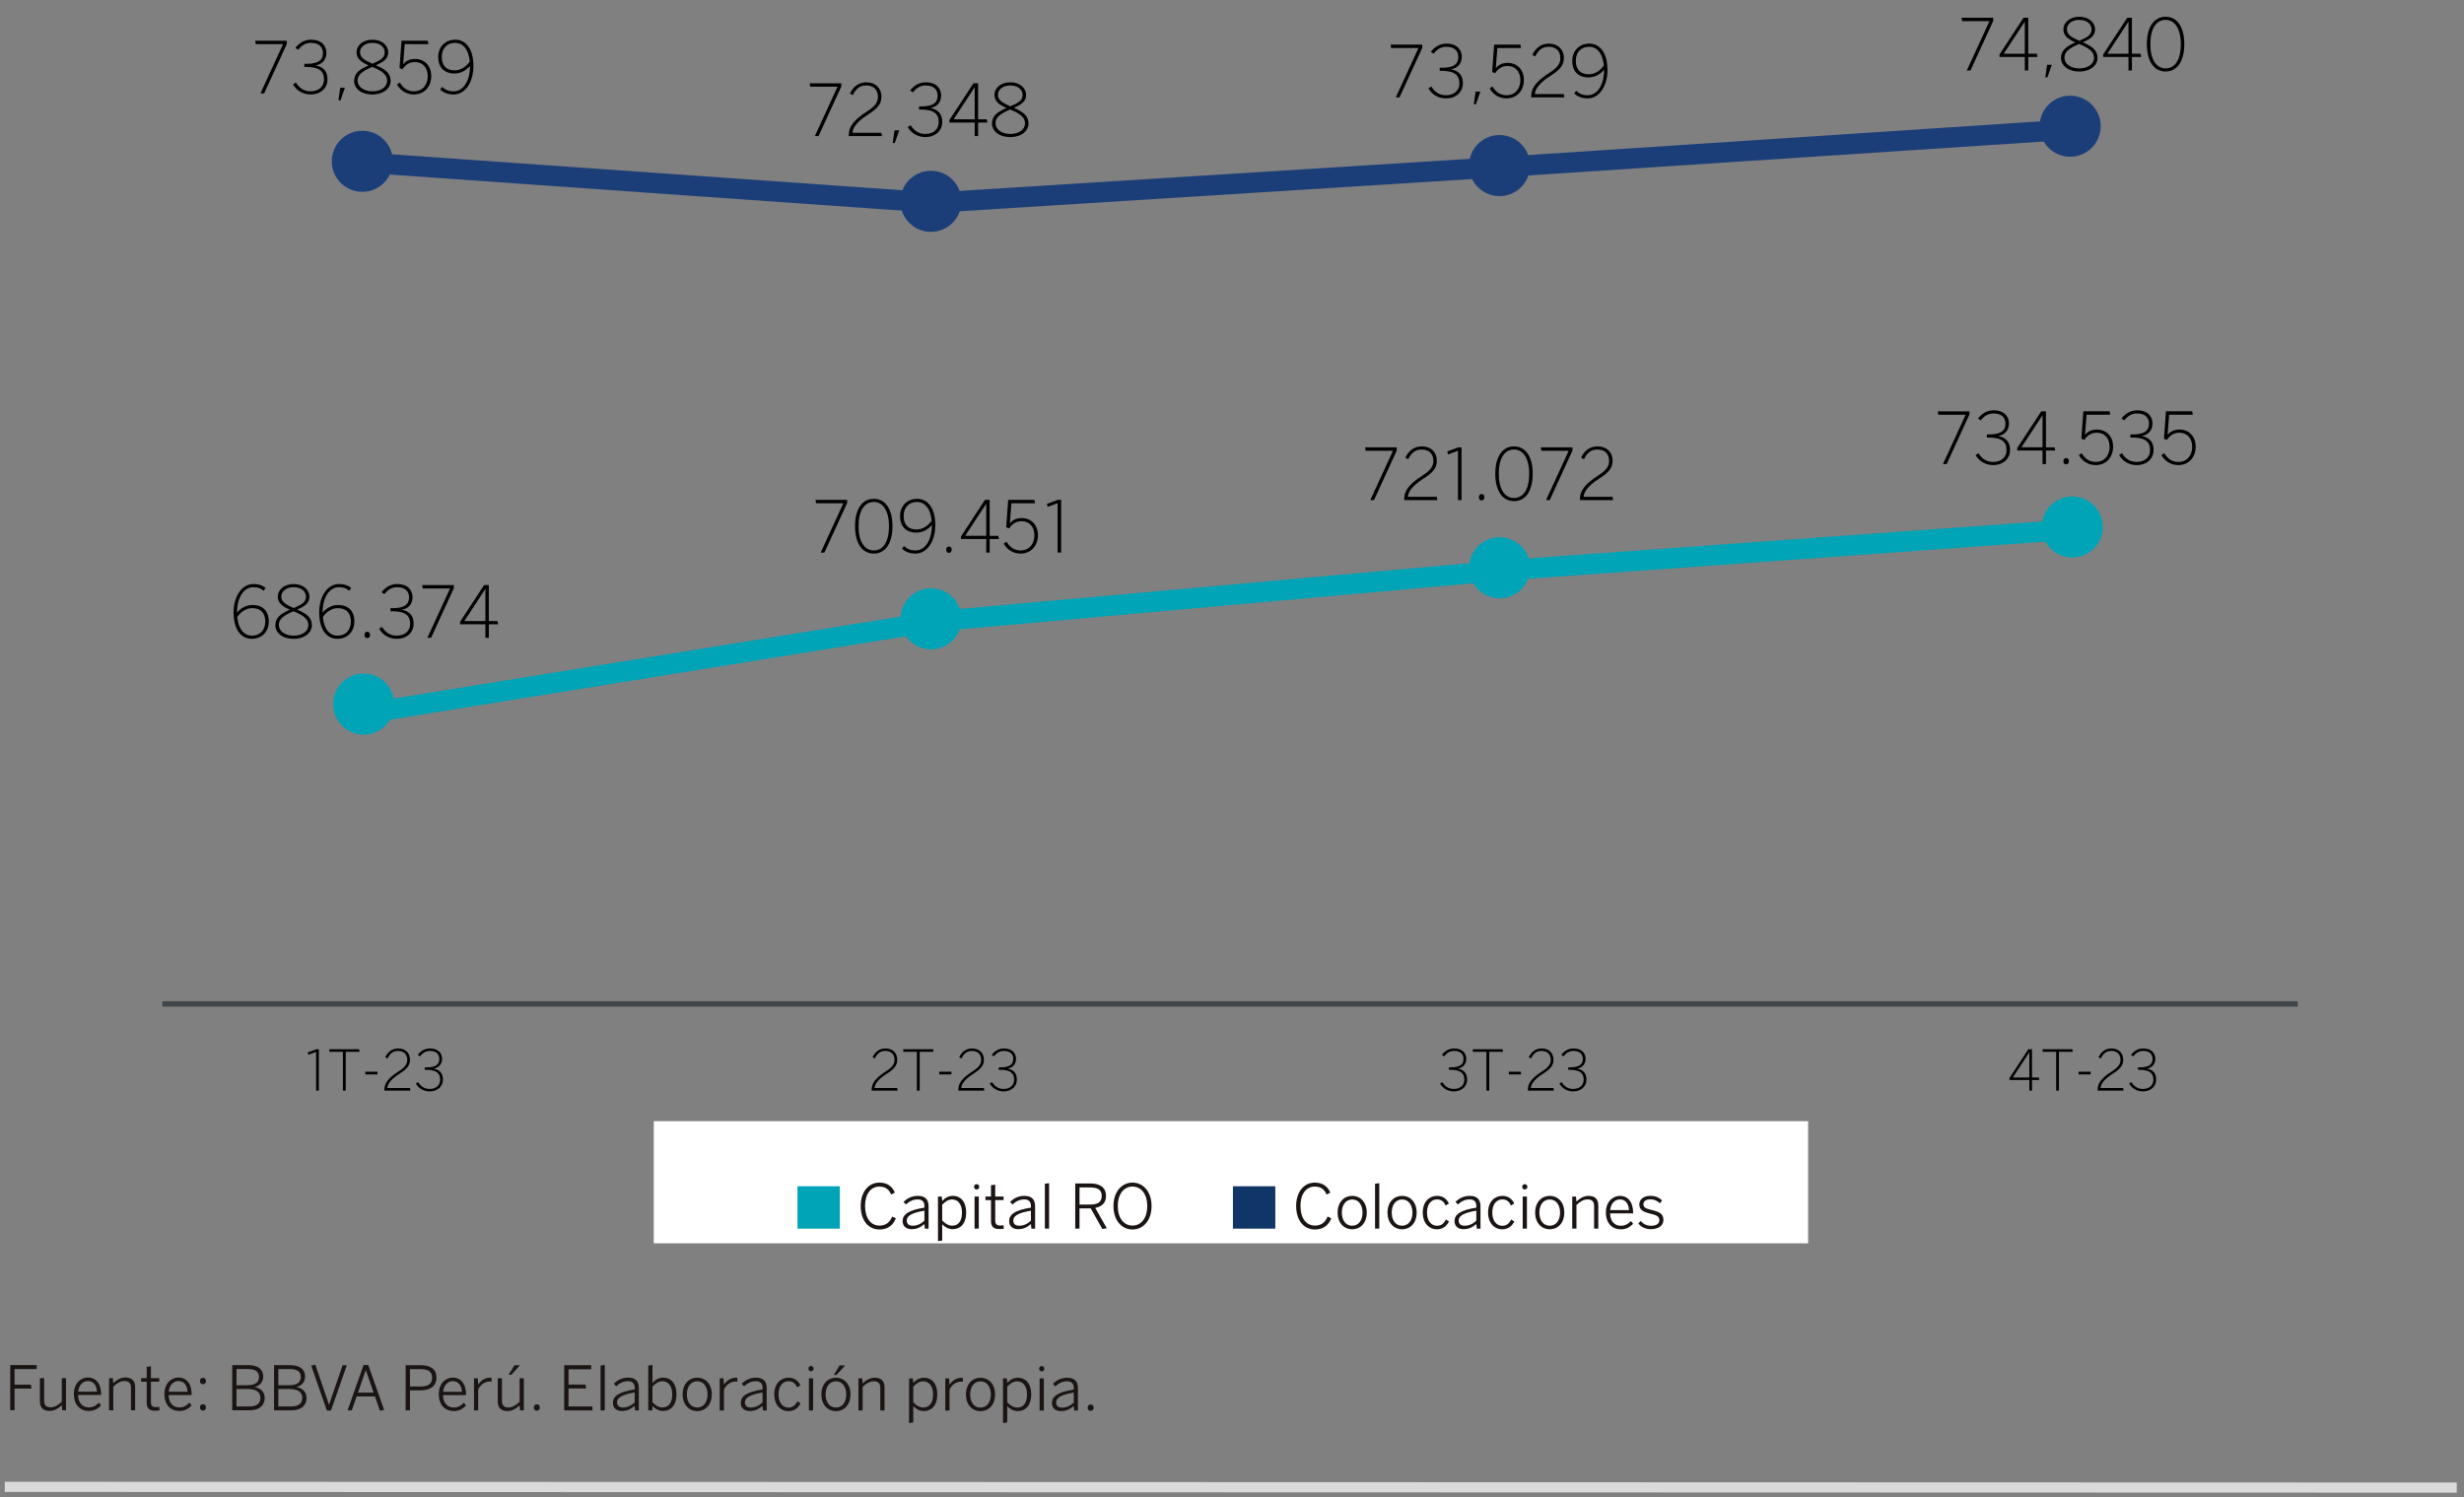 <?xml version="1.0" encoding="utf-8"?>
<!-- Generator: Adobe Illustrator 27.9.3, SVG Export Plug-In . SVG Version: 9.03 Build 53313)  -->
<svg version="1.1" id="Capa_1" xmlns="http://www.w3.org/2000/svg" xmlns:xlink="http://www.w3.org/1999/xlink" x="0px" y="0px"
	 width="555px" height="337.22px" viewBox="0 0 555 337.22" enable-background="new 0 0 555 337.22" xml:space="preserve">
<rect x="0" y="0" width="555" height="337.22" fill="#808080" stroke="none"/>
<g id="Capa_1_00000157273341539042772430000002743900727571402155_">
	<g>
		<g>
			<path fill="#3D3835" d="M149.371,267.243c0-2.696,1.476-4.786,3.791-4.786c1.514,0,2.533,0.755,3.075,2.015l-0.553,0.251
				c-0.468-1.122-1.223-1.7-2.533-1.7c-1.89,0-3.149,1.7-3.149,4.194c0,2.732,1.272,4.344,3.173,4.344
				c1.299,0,2.217-0.667,2.71-1.915l0.553,0.24c-0.567,1.411-1.727,2.244-3.276,2.244
				C150.833,272.131,149.371,270.127,149.371,267.243z"/>
			<path fill="#3D3835" d="M157.972,270.429c0-1.259,1.07-2.204,4.548-2.784v-0.403c0-1.008-0.531-1.512-1.435-1.512
				c-1.097,0-1.827,0.428-2.571,1.095l-0.354-0.376c0.82-0.757,1.664-1.247,2.936-1.247c1.373,0,2.029,0.782,2.029,2.002v4.75
				h-0.531l-0.074-0.983c-0.806,0.692-1.689,1.095-2.683,1.095C158.628,272.066,157.972,271.437,157.972,270.429z M162.52,270.38
				v-2.28c-3.225,0.567-3.944,1.359-3.944,2.291c0,0.743,0.493,1.147,1.31,1.147C160.87,271.538,161.763,271.11,162.52,270.38z"/>
			<path fill="#3D3835" d="M165.174,274.523v-9.182h0.531l0.074,0.97c0.569-0.593,1.261-1.108,2.255-1.108
				c1.525,0,2.772,1.12,2.772,3.437c0,2.318-1.261,3.426-2.797,3.426c-0.907,0-1.599-0.466-2.23-1.082v3.437L165.174,274.523z
				 M170.201,268.654c0-2.002-1.021-2.922-2.179-2.922c-0.896,0-1.5,0.428-2.244,1.185v3.437c0.743,0.757,1.411,1.185,2.269,1.185
				C169.205,271.538,170.201,270.682,170.201,268.654z"/>
			<path fill="#3D3835" d="M172.553,263.263c0-0.278,0.15-0.43,0.39-0.43c0.226,0,0.392,0.152,0.392,0.43
				c0,0.275-0.166,0.439-0.392,0.439C172.703,263.702,172.553,263.539,172.553,263.263z M172.64,271.954v-6.613h0.605v6.613H172.64z
				"/>
			<path fill="#3D3835" d="M175.869,270.481v-4.597h-1.16v-0.542h1.16v-2.356l0.605-0.101v2.457h1.724v0.542h-1.724v4.508
				c0,0.705,0.24,1.108,1.07,1.108c0.24,0,0.466-0.025,0.643-0.087l0.087,0.567c-0.226,0.038-0.49,0.063-0.782,0.063
				C176.398,272.042,175.869,271.601,175.869,270.481z"/>
			<path fill="#3D3835" d="M179.464,270.429c0-1.259,1.07-2.204,4.548-2.784v-0.403c0-1.008-0.528-1.512-1.438-1.512
				c-1.095,0-1.825,0.428-2.569,1.095l-0.352-0.376c0.817-0.757,1.662-1.247,2.934-1.247c1.373,0,2.029,0.782,2.029,2.002v4.75
				h-0.529l-0.076-0.983c-0.806,0.692-1.688,1.095-2.683,1.095C180.12,272.066,179.464,271.437,179.464,270.429z M184.012,270.38
				v-2.28c-3.225,0.567-3.944,1.359-3.944,2.291c0,0.743,0.49,1.147,1.31,1.147C182.361,271.538,183.255,271.11,184.012,270.38z"/>
			<path fill="#3D3835" d="M186.739,271.954v-9.271l0.605-0.101v9.372H186.739z"/>
			<path fill="#3D3835" d="M192.454,271.954v-9.323h3.037c2.027,0,3.135,0.882,3.135,2.419c0,1.512-0.918,2.23-2.28,2.457
				l2.432,4.385l-0.667,0.125l-2.457-4.434h-2.571v4.371L192.454,271.954L192.454,271.954z M193.083,267.017h2.356
				c1.612,0,2.557-0.493,2.557-1.939c0-1.362-0.932-1.865-2.571-1.865h-2.342L193.083,267.017L193.083,267.017z"/>
			<path fill="#3D3835" d="M200.362,267.294c0-2.849,1.574-4.837,3.829-4.837c2.244,0,3.818,1.989,3.818,4.837
				c0,2.846-1.574,4.837-3.818,4.837C201.936,272.131,200.362,270.141,200.362,267.294z M207.378,267.294
				c0-2.672-1.359-4.271-3.187-4.271c-1.839,0-3.198,1.599-3.198,4.271c0,2.669,1.359,4.268,3.198,4.268
				C206.018,271.563,207.378,269.964,207.378,267.294z"/>
			<path fill="#3D3835" d="M288.041,267.243c0-2.696,1.474-4.786,3.794-4.786c1.509,0,2.531,0.755,3.072,2.015l-0.555,0.251
				c-0.466-1.122-1.22-1.7-2.531-1.7c-1.89,0-3.149,1.7-3.149,4.194c0,2.732,1.272,4.344,3.173,4.344
				c1.297,0,2.217-0.667,2.707-1.915l0.555,0.24c-0.567,1.411-1.727,2.244-3.274,2.244
				C289.503,272.131,288.041,270.127,288.041,267.243z"/>
			<path fill="#3D3835" d="M296.658,268.654c0-2.13,1.272-3.451,2.909-3.451c1.626,0,2.909,1.321,2.909,3.451
				c0,2.103-1.283,3.44-2.909,3.44C297.943,272.093,296.658,270.756,296.658,268.654z M301.871,268.64
				c0-1.536-0.806-2.909-2.304-2.909c-1.422,0-2.304,1.261-2.304,2.909c0,1.55,0.793,2.922,2.304,2.922
				C300.991,271.563,301.871,270.317,301.871,268.64z"/>
			<path fill="#3D3835" d="M304.299,271.954v-9.271l0.605-0.101v9.372H304.299z"/>
			<path fill="#3D3835" d="M306.722,268.654c0-2.13,1.272-3.451,2.909-3.451c1.626,0,2.909,1.321,2.909,3.451
				c0,2.103-1.283,3.44-2.909,3.44C308.007,272.093,306.722,270.756,306.722,268.654z M311.935,268.64
				c0-1.536-0.806-2.909-2.304-2.909c-1.422,0-2.304,1.261-2.304,2.909c0,1.55,0.793,2.922,2.304,2.922
				C311.055,271.563,311.935,270.317,311.935,268.64z"/>
			<path fill="#3D3835" d="M313.91,268.654c0-2.318,1.373-3.451,2.86-3.451c1.22,0,1.915,0.692,2.342,1.536l-0.49,0.302
				c-0.392-0.831-0.92-1.31-1.879-1.31c-1.019,0-2.228,0.757-2.228,2.909c0,1.852,0.994,2.922,2.204,2.922
				c0.945,0,1.462-0.439,1.928-1.31l0.452,0.291c-0.542,0.983-1.259,1.55-2.419,1.55C315.169,272.093,313.91,270.756,313.91,268.654
				z"/>
			<path fill="#3D3835" d="M320.53,270.429c0-1.259,1.07-2.204,4.548-2.784v-0.403c0-1.008-0.531-1.512-1.435-1.512
				c-1.097,0-1.827,0.428-2.571,1.095l-0.354-0.376c0.82-0.757,1.664-1.247,2.936-1.247c1.373,0,2.029,0.782,2.029,2.002v4.75
				h-0.531l-0.074-0.983c-0.806,0.692-1.689,1.095-2.683,1.095C321.186,272.066,320.53,271.437,320.53,270.429z M325.078,270.38
				v-2.28c-3.225,0.567-3.944,1.359-3.944,2.291c0,0.743,0.493,1.147,1.31,1.147C323.427,271.538,324.321,271.11,325.078,270.38z"/>
			<path fill="#3D3835" d="M327.355,268.654c0-2.318,1.373-3.451,2.86-3.451c1.22,0,1.915,0.692,2.342,1.536l-0.49,0.302
				c-0.392-0.831-0.92-1.31-1.879-1.31c-1.019,0-2.228,0.757-2.228,2.909c0,1.852,0.994,2.922,2.204,2.922
				c0.945,0,1.462-0.439,1.928-1.31l0.452,0.291c-0.542,0.983-1.259,1.55-2.419,1.55
				C328.614,272.093,327.355,270.756,327.355,268.654z"/>
			<path fill="#3D3835" d="M334.353,263.263c0-0.278,0.15-0.43,0.39-0.43c0.226,0,0.392,0.152,0.392,0.43
				c0,0.275-0.166,0.439-0.392,0.439C334.504,263.702,334.353,263.539,334.353,263.263z M334.441,271.954v-6.613h0.605v6.613
				H334.441z"/>
			<path fill="#3D3835" d="M336.864,268.654c0-2.13,1.272-3.451,2.909-3.451c1.626,0,2.909,1.321,2.909,3.451
				c0,2.103-1.283,3.44-2.909,3.44C338.149,272.093,336.864,270.756,336.864,268.654z M342.077,268.64
				c0-1.536-0.806-2.909-2.304-2.909c-1.422,0-2.304,1.261-2.304,2.909c0,1.55,0.793,2.922,2.304,2.922
				C341.197,271.563,342.077,270.317,342.077,268.64z"/>
			<path fill="#3D3835" d="M344.429,271.954v-6.613h0.531l0.074,1.095c0.732-0.692,1.588-1.234,2.557-1.234
				c1.375,0,2.004,0.755,2.004,1.953v4.799h-0.605v-4.725c0-1.008-0.441-1.498-1.449-1.498c-0.92,0-1.689,0.479-2.508,1.261v4.962
				H344.429z"/>
			<path fill="#3D3835" d="M351.279,268.64c0-2.291,1.397-3.437,2.808-3.437c1.563,0,2.62,1.31,2.62,3.388v0.087h-4.824
				c0,1.803,0.994,2.884,2.329,2.884c0.896,0,1.5-0.338,2.143-1.044l0.352,0.39c-0.719,0.793-1.386,1.185-2.481,1.185
				C352.575,272.093,351.279,270.821,351.279,268.64z M356.078,268.174c-0.09-1.359-0.73-2.443-2.002-2.443
				c-1.035,0-2.015,0.806-2.181,2.443H356.078z"/>
			<path fill="#3D3835" d="M358.001,270.846l0.441-0.34c0.504,0.643,1.108,1.032,2.054,1.032c1.247,0,1.888-0.504,1.888-1.31
				s-0.477-1.147-1.964-1.498c-1.675-0.417-2.23-0.858-2.23-1.877c0-0.844,0.757-1.65,2.179-1.65c1.073,0,1.789,0.39,2.345,0.97
				l-0.403,0.417c-0.504-0.542-1.07-0.858-1.953-0.858c-1.095,0-1.563,0.542-1.563,1.095c0,0.694,0.378,0.997,1.677,1.31
				c1.863,0.468,2.517,0.907,2.517,2.092c0,1.133-1.019,1.839-2.506,1.839C359.312,272.066,358.481,271.538,358.001,270.846z"/>
		</g>
		<rect x="217.995" y="262.899" fill="#00A4B7" width="16.034" height="5.102"/>
		<rect x="378.279" y="262.899" fill="#1C3E78" width="16.034" height="5.102"/>
		
			<line fill="none" stroke="#1C3E78" stroke-width="4.586" stroke-miterlimit="10" x1="210.361" y1="45.659" x2="82.287" y2="36.64"/>
		
			<line fill="none" stroke="#1C3E78" stroke-width="4.586" stroke-miterlimit="10" x1="338.436" y1="37.608" x2="210.361" y2="45.659"/>
		
			<line fill="none" stroke="#1C3E78" stroke-width="4.586" stroke-miterlimit="10" x1="466.51" y1="29.176" x2="338.436" y2="37.608"/>
		
			<line fill="none" stroke="#00A4B7" stroke-width="4.586" stroke-miterlimit="10" x1="210.361" y1="139.992" x2="82.287" y2="160.699"/>
		
			<line fill="none" stroke="#00A4B7" stroke-width="4.586" stroke-miterlimit="10" x1="338.436" y1="128.492" x2="210.361" y2="139.992"/>
		
			<line fill="none" stroke="#00A4B7" stroke-width="4.586" stroke-miterlimit="10" x1="466.51" y1="119.28" x2="338.436" y2="128.491"/>
		<line fill="none" stroke="#404649" stroke-width="1.215" x1="36.564" y1="226.145" x2="517.553" y2="226.145"/>
		<g>
			<path d="M71.202,245.677v-8.729l-1.789,0.654l-0.087-0.542l1.926-0.705h0.567v9.323h-0.617V245.677z"/>
			<path d="M77.242,245.677v-8.743h-3.061v-0.58h6.703l0.101,0.58h-3.113v8.743H77.242z"/>
			<path d="M82.292,242.025v-0.605h2.732v0.605L82.292,242.025L82.292,242.025z"/>
			<path d="M86.578,245.677v-0.202c0-1.348,0.743-2.557,3.2-4.132c1.386-0.882,1.953-1.588,1.953-2.609
				c0-1.182-0.705-2.002-2.067-2.002c-1.095,0-1.825,0.542-2.367,1.7l-0.517-0.251c0.605-1.31,1.626-2.002,2.909-2.002
				c1.639,0,2.658,1.057,2.658,2.519c0,1.321-0.692,2.116-2.481,3.249c-1.762,1.12-2.607,2.242-2.631,3.149h5.101l0.101,0.58h-5.859
				V245.677z"/>
			<path d="M93.666,244.076l0.517-0.314c0.681,1.084,1.536,1.536,2.607,1.536c1.462,0,2.356-0.869,2.356-2.078
				c0-1.449-0.793-2.23-3.149-2.23H95.67v-0.553h0.403c2.04,0,2.884-0.629,2.884-1.904c0-1.008-0.618-1.8-2.116-1.8
				c-1.008,0-1.713,0.517-2.244,1.223l-0.502-0.329c0.629-0.806,1.509-1.447,2.757-1.447c1.953,0,2.721,1.171,2.721,2.318
				c0,1.22-0.743,2.027-1.901,2.217c1.397,0.289,2.092,1.07,2.092,2.481c0,1.474-1.135,2.658-2.985,2.658
				C95.455,245.854,94.322,245.198,93.666,244.076z"/>
			<path d="M196.331,245.677v-0.202c0-1.348,0.743-2.557,3.2-4.132c1.386-0.882,1.953-1.588,1.953-2.609
				c0-1.182-0.705-2.002-2.067-2.002c-1.095,0-1.825,0.542-2.367,1.7l-0.517-0.251c0.605-1.31,1.626-2.002,2.909-2.002
				c1.639,0,2.658,1.057,2.658,2.519c0,1.321-0.692,2.116-2.481,3.249c-1.762,1.12-2.607,2.242-2.631,3.149h5.101l0.101,0.58h-5.859
				V245.677z"/>
			<path d="M206.518,245.677v-8.743h-3.061v-0.58h6.703l0.101,0.58h-3.113v8.743H206.518z"/>
			<path d="M211.565,242.025v-0.605h2.732v0.605L211.565,242.025L211.565,242.025z"/>
			<path d="M215.854,245.677v-0.202c0-1.348,0.743-2.557,3.2-4.132c1.386-0.882,1.953-1.588,1.953-2.609
				c0-1.182-0.705-2.002-2.067-2.002c-1.095,0-1.825,0.542-2.367,1.7l-0.517-0.251c0.605-1.31,1.626-2.002,2.909-2.002
				c1.639,0,2.658,1.057,2.658,2.519c0,1.321-0.692,2.116-2.481,3.249c-1.762,1.12-2.607,2.242-2.631,3.149h5.101l0.101,0.58h-5.859
				V245.677z"/>
			<path d="M222.941,244.076l0.517-0.314c0.681,1.084,1.536,1.536,2.607,1.536c1.462,0,2.356-0.869,2.356-2.078
				c0-1.449-0.793-2.23-3.149-2.23h-0.327v-0.553h0.403c2.04,0,2.884-0.629,2.884-1.904c0-1.008-0.618-1.8-2.116-1.8
				c-1.008,0-1.713,0.517-2.244,1.223l-0.502-0.329c0.629-0.806,1.509-1.447,2.757-1.447c1.953,0,2.721,1.171,2.721,2.318
				c0,1.22-0.743,2.027-1.901,2.217c1.397,0.289,2.092,1.07,2.092,2.481c0,1.474-1.135,2.658-2.985,2.658
				C224.731,245.854,223.597,245.198,222.941,244.076z"/>
			<path d="M324.357,244.076l0.517-0.314c0.681,1.084,1.536,1.536,2.607,1.536c1.462,0,2.356-0.869,2.356-2.078
				c0-1.449-0.793-2.23-3.149-2.23h-0.327v-0.553h0.403c2.04,0,2.884-0.629,2.884-1.904c0-1.008-0.618-1.8-2.116-1.8
				c-1.008,0-1.713,0.517-2.242,1.223l-0.506-0.329c0.632-0.806,1.514-1.447,2.759-1.447c1.953,0,2.721,1.171,2.721,2.318
				c0,1.22-0.741,2.027-1.901,2.217c1.397,0.289,2.092,1.07,2.092,2.481c0,1.474-1.133,2.658-2.985,2.658
				C326.146,245.854,325.013,245.198,324.357,244.076z"/>
			<path d="M334.808,245.677v-8.743h-3.061v-0.58h6.703l0.101,0.58h-3.113v8.743H334.808z"/>
			<path d="M339.858,242.025v-0.605h2.732v0.605L339.858,242.025L339.858,242.025z"/>
			<path d="M344.144,245.677v-0.202c0-1.348,0.743-2.557,3.2-4.132c1.386-0.882,1.953-1.588,1.953-2.609
				c0-1.182-0.705-2.002-2.067-2.002c-1.095,0-1.825,0.542-2.367,1.7l-0.517-0.251c0.605-1.31,1.626-2.002,2.909-2.002
				c1.639,0,2.658,1.057,2.658,2.519c0,1.321-0.692,2.116-2.481,3.249c-1.762,1.12-2.607,2.242-2.631,3.149h5.101l0.101,0.58h-5.859
				V245.677z"/>
			<path d="M351.234,244.076l0.517-0.314c0.681,1.084,1.536,1.536,2.607,1.536c1.462,0,2.356-0.869,2.356-2.078
				c0-1.449-0.793-2.23-3.149-2.23h-0.327v-0.553h0.403c2.04,0,2.884-0.629,2.884-1.904c0-1.008-0.618-1.8-2.116-1.8
				c-1.008,0-1.713,0.517-2.242,1.223l-0.506-0.329c0.632-0.806,1.514-1.447,2.759-1.447c1.953,0,2.721,1.171,2.721,2.318
				c0,1.22-0.741,2.027-1.901,2.217c1.397,0.289,2.092,1.07,2.092,2.481c0,1.474-1.133,2.658-2.985,2.658
				C353.023,245.854,351.89,245.198,351.234,244.076z"/>
			<path d="M457.095,245.677v-2.394h-4.472v-0.441l4.246-6.488h0.831v6.362h1.525l0.114,0.567H457.7v2.394L457.095,245.677
				L457.095,245.677z M453.366,242.717h3.729v-5.643h-0.025L453.366,242.717z"/>
			<path d="M463.139,245.677v-8.743h-3.061v-0.58h6.702l0.101,0.58h-3.113v8.743H463.139z"/>
			<path d="M468.186,242.025v-0.605h2.732v0.605L468.186,242.025L468.186,242.025z"/>
			<path d="M472.475,245.677v-0.202c0-1.348,0.743-2.557,3.2-4.132c1.386-0.882,1.953-1.588,1.953-2.609
				c0-1.182-0.705-2.002-2.067-2.002c-1.095,0-1.825,0.542-2.367,1.7l-0.517-0.251c0.605-1.31,1.626-2.002,2.909-2.002
				c1.639,0,2.658,1.057,2.658,2.519c0,1.321-0.692,2.116-2.481,3.249c-1.762,1.12-2.607,2.242-2.631,3.149h5.101l0.101,0.58h-5.859
				V245.677z"/>
			<path d="M479.563,244.076l0.517-0.314c0.681,1.084,1.536,1.536,2.607,1.536c1.462,0,2.356-0.869,2.356-2.078
				c0-1.449-0.793-2.23-3.149-2.23h-0.327v-0.553h0.403c2.04,0,2.884-0.629,2.884-1.904c0-1.008-0.618-1.8-2.116-1.8
				c-1.008,0-1.713,0.517-2.244,1.223l-0.502-0.329c0.629-0.806,1.509-1.447,2.757-1.447c1.953,0,2.721,1.171,2.721,2.318
				c0,1.22-0.743,2.027-1.901,2.217c1.397,0.289,2.092,1.07,2.092,2.481c0,1.474-1.135,2.658-2.985,2.658
				C481.352,245.854,480.219,245.198,479.563,244.076z"/>
		</g>
		<g>
			<path d="M58.655,21.053l5.108-11.114h-6.152l-0.13-0.77h7.132v0.722l-5.124,11.162C59.489,21.053,58.655,21.053,58.655,21.053z"
				/>
			<path d="M65.991,19.013l0.658-0.401c0.867,1.381,1.959,1.959,3.323,1.959c1.863,0,3.005-1.108,3.005-2.65
				c0-1.848-1.012-2.843-4.015-2.843h-0.419v-0.707h0.515c2.602,0,3.677-0.803,3.677-2.425c0-1.284-0.786-2.296-2.698-2.296
				c-1.285,0-2.183,0.658-2.857,1.557l-0.643-0.418c0.802-1.028,1.926-1.846,3.516-1.846c2.49,0,3.469,1.494,3.469,2.955
				c0,1.557-0.947,2.585-2.425,2.827c1.785,0.368,2.667,1.365,2.667,3.163c0,1.879-1.444,3.389-3.807,3.389
				C68.271,21.278,66.826,20.442,65.991,19.013z"/>
			<path d="M76.23,22.61l0.403-2.843h1.059l-0.997,2.843H76.23z"/>
			<path d="M79.763,18.227c0-1.703,1.187-2.602,3.258-3.501c-1.686-0.739-2.714-1.526-2.714-2.956c0-1.461,1.366-2.826,3.567-2.826
				c2.264,0,3.565,1.381,3.565,2.826c0,1.462-0.997,2.136-2.763,2.924c2.136,0.932,3.31,1.798,3.31,3.534
				c0,1.59-1.512,3.051-4.112,3.051C81.273,21.278,79.763,19.865,79.763,18.227z M87.198,18.177c0-1.429-1.22-2.216-3.357-3.115
				c-2.295,1.011-3.292,1.75-3.292,3.115c0,1.397,1.413,2.394,3.326,2.394C85.785,20.571,87.198,19.623,87.198,18.177z
				 M86.652,11.769c0-1.028-0.867-2.12-2.777-2.12c-1.816,0-2.779,1.06-2.779,2.071c0,1.189,0.835,1.767,2.795,2.635
				C85.85,13.52,86.652,12.974,86.652,11.769z"/>
			<path d="M89.411,19.013l0.658-0.401c0.69,1.156,1.653,1.959,3.146,1.959c2.152,0,3.133-1.703,3.133-3.389
				c0-2.056-1.236-3.196-2.86-3.196c-1.332,0-2.183,0.642-2.842,1.621l-0.658-0.272l0.45-6.167h5.91l0.146,0.77H91.16l-0.352,4.529
				c0.625-0.739,1.413-1.188,2.698-1.188c2.056,0,3.628,1.477,3.628,3.854c0,2.345-1.509,4.144-3.935,4.144
				C91.514,21.278,90.15,20.346,89.411,19.013z"/>
			<path d="M99.152,20.185l0.434-0.61c0.739,0.627,1.332,0.997,2.602,0.997c2.311,0,3.708-2.57,3.677-5.734
				c-0.739,0.868-1.895,1.719-3.484,1.719c-2.587,0-3.679-1.671-3.679-3.694c0-2.2,1.462-3.919,3.872-3.919
				c2.183,0,4.062,1.831,4.062,5.958c0,3.453-1.751,6.377-4.465,6.377C100.773,21.278,99.842,20.812,99.152,20.185z M105.817,13.857
				c-0.273-2.924-1.686-4.208-3.292-4.208c-1.783,0-3.019,1.14-3.019,3.212c0,1.734,0.882,2.987,2.922,2.987
				C103.81,15.849,105.015,15.03,105.817,13.857z"/>
		</g>
		<g>
			<path d="M183.539,30.652l5.108-11.114h-6.152l-0.13-0.77h7.132v0.722l-5.124,11.162
				C184.373,30.652,183.539,30.652,183.539,30.652z"/>
			<path d="M191.18,30.652v-0.256c0-1.719,0.947-3.261,4.08-5.268c1.767-1.124,2.488-2.024,2.488-3.324
				c0-1.51-0.898-2.554-2.634-2.554c-1.397,0-2.329,0.691-3.019,2.168l-0.658-0.321c0.77-1.669,2.071-2.553,3.711-2.553
				c2.087,0,3.388,1.349,3.388,3.212c0,1.686-0.885,2.697-3.164,4.143c-2.248,1.43-3.326,2.859-3.357,4.015h6.505l0.128,0.739
				L191.18,30.652L191.18,30.652z"/>
			<path d="M201.083,32.209l0.403-2.842h1.059l-0.997,2.842H201.083z"/>
			<path d="M204.455,28.612l0.658-0.401c0.867,1.381,1.959,1.959,3.323,1.959c1.863,0,3.005-1.108,3.005-2.65
				c0-1.848-1.012-2.843-4.015-2.843h-0.419V23.97h0.515c2.602,0,3.677-0.803,3.677-2.425c0-1.284-0.786-2.297-2.698-2.297
				c-1.285,0-2.183,0.658-2.857,1.558l-0.643-0.418c0.802-1.028,1.926-1.846,3.516-1.846c2.49,0,3.469,1.494,3.469,2.955
				c0,1.557-0.947,2.585-2.423,2.827c1.783,0.368,2.665,1.365,2.665,3.163c0,1.88-1.444,3.389-3.807,3.389
				C206.735,30.877,205.29,30.042,204.455,28.612z"/>
			<path d="M219.546,30.652v-3.051h-5.702v-0.562l5.413-8.271h1.059v8.11h1.944l0.146,0.723h-2.089v3.051
				C220.317,30.652,219.546,30.652,219.546,30.652z M214.792,26.877h4.754v-7.195h-0.031L214.792,26.877z"/>
			<path d="M223.445,27.825c0-1.702,1.187-2.601,3.258-3.5c-1.686-0.739-2.714-1.526-2.714-2.956c0-1.461,1.366-2.826,3.567-2.826
				c2.264,0,3.565,1.381,3.565,2.826c0,1.462-0.997,2.136-2.763,2.924c2.136,0.932,3.31,1.798,3.31,3.533
				c0,1.591-1.512,3.052-4.112,3.052C224.955,30.877,223.445,29.464,223.445,27.825z M230.88,27.776c0-1.429-1.22-2.216-3.357-3.115
				c-2.295,1.011-3.292,1.75-3.292,3.115c0,1.397,1.413,2.394,3.326,2.394C229.467,30.17,230.88,29.222,230.88,27.776z
				 M230.334,21.368c0-1.028-0.867-2.12-2.777-2.12c-1.816,0-2.779,1.06-2.779,2.071c0,1.189,0.835,1.767,2.795,2.635
				C229.532,23.12,230.334,22.573,230.334,21.368z"/>
		</g>
		<g>
			<path d="M314.396,21.936l5.108-11.114h-6.152l-0.13-0.77h7.132v0.722l-5.124,11.162C315.23,21.936,314.396,21.936,314.396,21.936
				z"/>
			<path d="M321.732,19.896l0.658-0.401c0.867,1.381,1.959,1.959,3.323,1.959c1.863,0,3.005-1.109,3.005-2.65
				c0-1.847-1.012-2.843-4.015-2.843h-0.419v-0.707h0.515c2.602,0,3.677-0.803,3.677-2.425c0-1.284-0.786-2.297-2.698-2.297
				c-1.285,0-2.183,0.658-2.857,1.558l-0.643-0.418c0.802-1.028,1.926-1.846,3.516-1.846c2.49,0,3.469,1.494,3.469,2.955
				c0,1.558-0.947,2.585-2.423,2.827c1.783,0.368,2.665,1.365,2.665,3.163c0,1.88-1.444,3.389-3.807,3.389
				C324.012,22.161,322.568,21.326,321.732,19.896z"/>
			<path d="M331.971,23.494l0.403-2.842h1.059l-0.997,2.842H331.971z"/>
			<path d="M335.52,19.896l0.658-0.401c0.69,1.157,1.653,1.959,3.146,1.959c2.152,0,3.133-1.703,3.133-3.389
				c0-2.056-1.236-3.196-2.86-3.196c-1.332,0-2.183,0.643-2.842,1.621l-0.658-0.272l0.45-6.167h5.91l0.146,0.77h-5.334l-0.352,4.529
				c0.625-0.739,1.413-1.188,2.698-1.188c2.056,0,3.628,1.477,3.628,3.854c0,2.345-1.509,4.144-3.935,4.144
				C337.623,22.161,336.259,21.23,335.52,19.896z"/>
			<path d="M344.894,21.936V21.68c0-1.719,0.947-3.261,4.08-5.268c1.767-1.124,2.488-2.024,2.488-3.324
				c0-1.51-0.898-2.554-2.634-2.554c-1.397,0-2.329,0.691-3.019,2.168l-0.658-0.321c0.77-1.669,2.071-2.553,3.711-2.553
				c2.087,0,3.388,1.349,3.388,3.212c0,1.686-0.885,2.697-3.164,4.143c-2.248,1.43-3.326,2.859-3.357,4.015h6.505l0.128,0.739
				L344.894,21.936L344.894,21.936z"/>
			<path d="M354.589,21.068l0.434-0.61c0.739,0.627,1.332,0.997,2.602,0.997c2.311,0,3.708-2.57,3.677-5.734
				c-0.739,0.868-1.895,1.719-3.484,1.719c-2.587,0-3.679-1.671-3.679-3.694c0-2.2,1.462-3.919,3.872-3.919
				c2.183,0,4.062,1.831,4.062,5.958c0,3.453-1.751,6.377-4.465,6.377C356.21,22.161,355.278,21.695,354.589,21.068z
				 M361.253,14.741c-0.273-2.924-1.686-4.208-3.292-4.208c-1.783,0-3.019,1.14-3.019,3.212c0,1.734,0.882,2.987,2.922,2.987
				C359.247,16.733,360.451,15.913,361.253,14.741z"/>
		</g>
		<g>
			<path d="M443.004,15.884l5.108-11.114h-6.152L441.83,4h7.132v0.722l-5.124,11.162C443.838,15.884,443.004,15.884,443.004,15.884z
				"/>
			<path d="M456.074,15.884v-3.051h-5.701v-0.562L455.786,4h1.059v8.11h1.944l0.146,0.723h-2.089v3.051H456.074z M451.319,12.11
				h4.754V4.915h-0.031L451.319,12.11z"/>
			<path d="M460.693,17.442l0.403-2.843h1.059l-0.997,2.843H460.693z"/>
			<path d="M464.225,13.058c0-1.703,1.187-2.602,3.258-3.501c-1.686-0.739-2.714-1.526-2.714-2.956c0-1.461,1.366-2.826,3.567-2.826
				c2.264,0,3.565,1.381,3.565,2.826c0,1.462-0.997,2.136-2.763,2.924c2.136,0.932,3.31,1.798,3.31,3.534
				c0,1.59-1.512,3.051-4.112,3.051C465.734,16.109,464.225,14.696,464.225,13.058z M471.66,13.009c0-1.429-1.22-2.216-3.357-3.115
				c-2.295,1.011-3.292,1.75-3.292,3.115c0,1.397,1.413,2.394,3.326,2.394C470.247,15.403,471.66,14.454,471.66,13.009z
				 M471.113,6.601c0-1.028-0.867-2.12-2.777-2.12c-1.816,0-2.779,1.06-2.779,2.071c0,1.189,0.835,1.767,2.795,2.635
				C470.312,8.352,471.113,7.805,471.113,6.601z"/>
			<path d="M479.428,15.884v-3.051h-5.701v-0.562L479.14,4h1.059v8.11h1.944l0.146,0.723H480.2v3.051H479.428z M474.674,12.11h4.754
				V4.915h-0.031L474.674,12.11z"/>
			<path d="M483.567,9.942c0-3.711,1.509-6.167,4.223-6.167s4.208,2.457,4.208,6.167s-1.494,6.167-4.208,6.167
				S483.567,13.651,483.567,9.942z M491.212,9.942c0-3.501-1.366-5.461-3.422-5.461c-2.136,0-3.435,1.959-3.435,5.461
				c0,3.501,1.364,5.461,3.435,5.461C489.911,15.403,491.212,13.443,491.212,9.942z"/>
		</g>
		<g>
			<path d="M52.617,137.94c0-3.453,1.751-6.376,4.465-6.376c1.317,0,2.121,0.369,2.745,0.883l-0.448,0.626
				c-0.627-0.514-1.189-0.803-2.313-0.803c-2.313,0-3.711,2.585-3.679,5.734c0.739-0.869,1.897-1.72,3.487-1.72
				c2.584,0,3.677,1.671,3.677,3.695c0,2.199-1.462,3.919-3.87,3.919C54.496,143.899,52.617,142.067,52.617,137.94z M59.748,139.98
				c0-1.736-0.882-2.987-2.922-2.987c-1.382,0-2.587,0.82-3.388,1.991c0.273,2.922,1.686,4.208,3.292,4.208
				C58.512,143.191,59.748,142.052,59.748,139.98z"/>
			<path d="M62.025,140.847c0-1.702,1.187-2.602,3.258-3.5c-1.686-0.739-2.714-1.527-2.714-2.956c0-1.461,1.366-2.826,3.567-2.826
				c2.264,0,3.565,1.381,3.565,2.826c0,1.462-0.997,2.136-2.763,2.922c2.136,0.932,3.31,1.798,3.31,3.534
				c0,1.59-1.512,3.052-4.112,3.052C63.535,143.899,62.025,142.486,62.025,140.847z M69.46,140.798c0-1.429-1.22-2.215-3.357-3.115
				c-2.295,1.012-3.292,1.751-3.292,3.115c0,1.397,1.413,2.394,3.326,2.394C68.047,143.191,69.46,142.244,69.46,140.798z
				 M68.914,134.391c0-1.028-0.867-2.12-2.777-2.12c-1.816,0-2.779,1.06-2.779,2.07c0,1.189,0.835,1.767,2.795,2.636
				C68.112,136.142,68.914,135.595,68.914,134.391z"/>
			<path d="M71.896,137.94c0-3.453,1.751-6.376,4.465-6.376c1.317,0,2.121,0.369,2.745,0.883l-0.45,0.626
				c-0.625-0.514-1.187-0.803-2.311-0.803c-2.313,0-3.711,2.585-3.679,5.734c0.739-0.869,1.897-1.72,3.487-1.72
				c2.584,0,3.677,1.671,3.677,3.695c0,2.199-1.462,3.919-3.87,3.919C73.775,143.899,71.896,142.067,71.896,137.94z M79.027,139.98
				c0-1.736-0.882-2.987-2.922-2.987c-1.382,0-2.584,0.82-3.388,1.991c0.273,2.922,1.686,4.208,3.292,4.208
				C77.79,143.191,79.027,142.052,79.027,139.98z"/>
			<path d="M82.106,143.015c0-0.45,0.242-0.705,0.611-0.705c0.37,0,0.625,0.255,0.625,0.705c0,0.466-0.255,0.723-0.625,0.723
				C82.348,143.738,82.106,143.48,82.106,143.015z"/>
			<path d="M85.395,141.633l0.658-0.401c0.867,1.382,1.959,1.959,3.323,1.959c1.863,0,3.005-1.109,3.005-2.649
				c0-1.847-1.012-2.844-4.015-2.844h-0.419v-0.705h0.515c2.602,0,3.677-0.804,3.677-2.425c0-1.285-0.786-2.296-2.698-2.296
				c-1.285,0-2.183,0.658-2.857,1.557l-0.643-0.419c0.802-1.027,1.926-1.845,3.516-1.845c2.49,0,3.469,1.494,3.469,2.954
				c0,1.559-0.947,2.587-2.423,2.828c1.783,0.367,2.665,1.364,2.665,3.162c0,1.881-1.444,3.39-3.807,3.39
				C87.675,143.899,86.231,143.064,85.395,141.633z"/>
			<path d="M96.263,143.673l5.108-11.113H95.22l-0.13-0.77h7.132v0.722l-5.124,11.161L96.263,143.673L96.263,143.673z"/>
			<path d="M109.332,143.673v-3.05h-5.701v-0.562l5.413-8.271h1.059v8.11h1.944l0.146,0.723h-2.089v3.05L109.332,143.673
				L109.332,143.673z M104.578,139.9h4.754v-7.195h-0.031L104.578,139.9z"/>
		</g>
		<g>
			<path d="M184.856,124.476l5.108-11.114h-6.152l-0.13-0.77h7.132v0.722l-5.124,11.162H184.856z"/>
			<path d="M192.593,118.533c0-3.711,1.509-6.167,4.224-6.167c2.714,0,4.208,2.457,4.208,6.167c0,3.71-1.494,6.167-4.208,6.167
				C194.102,124.701,192.593,122.243,192.593,118.533z M200.238,118.533c0-3.501-1.366-5.461-3.422-5.461
				c-2.136,0-3.435,1.959-3.435,5.461c0,3.501,1.364,5.461,3.435,5.461C198.937,123.994,200.238,122.035,200.238,118.533z"/>
			<path d="M203.185,123.608l0.434-0.61c0.739,0.627,1.332,0.997,2.602,0.997c2.311,0,3.708-2.57,3.677-5.734
				c-0.739,0.868-1.895,1.719-3.484,1.719c-2.587,0-3.679-1.671-3.679-3.694c0-2.2,1.462-3.919,3.872-3.919
				c2.183,0,4.062,1.831,4.062,5.958c0,3.453-1.751,6.377-4.465,6.377C204.807,124.701,203.875,124.235,203.185,123.608z
				 M209.85,117.281c-0.273-2.924-1.686-4.208-3.292-4.208c-1.783,0-3.019,1.14-3.019,3.212c0,1.734,0.882,2.987,2.922,2.987
				C207.843,119.272,209.048,118.453,209.85,117.281z"/>
			<path d="M213.122,123.817c0-0.45,0.242-0.707,0.611-0.707c0.37,0,0.625,0.256,0.625,0.707c0,0.466-0.255,0.722-0.625,0.722
				C213.363,124.54,213.122,124.283,213.122,123.817z"/>
			<path d="M222.146,124.476v-3.051h-5.701v-0.562l5.413-8.271h1.059v8.11h1.944l0.146,0.723h-2.089v3.051L222.146,124.476
				L222.146,124.476z M217.392,120.701h4.754v-7.195h-0.031L217.392,120.701z"/>
			<path d="M226.061,122.436l0.658-0.401c0.69,1.157,1.653,1.959,3.146,1.959c2.154,0,3.133-1.703,3.133-3.389
				c0-2.056-1.236-3.196-2.86-3.196c-1.332,0-2.183,0.643-2.842,1.621l-0.658-0.272l0.45-6.167h5.91l0.146,0.77h-5.334l-0.352,4.529
				c0.625-0.739,1.413-1.188,2.698-1.188c2.056,0,3.628,1.477,3.628,3.854c0,2.345-1.509,4.144-3.935,4.144
				C228.164,124.701,226.8,123.769,226.061,122.436z"/>
			<path d="M238.23,124.476v-11.13l-2.28,0.835l-0.114-0.691l2.459-0.899h0.721v11.884L238.23,124.476L238.23,124.476z"/>
		</g>
		<g>
			<path d="M308.647,112.662l5.108-11.114h-6.152l-0.13-0.77h7.132v0.722l-5.124,11.162H308.647z"/>
			<path d="M316.288,112.662v-0.258c0-1.718,0.947-3.259,4.08-5.267c1.767-1.124,2.488-2.024,2.488-3.324
				c0-1.51-0.898-2.554-2.634-2.554c-1.397,0-2.329,0.691-3.019,2.168l-0.658-0.321c0.77-1.669,2.071-2.553,3.711-2.553
				c2.087,0,3.388,1.349,3.388,3.212c0,1.686-0.885,2.697-3.164,4.143c-2.248,1.43-3.326,2.859-3.357,4.015h6.505l0.128,0.739
				L316.288,112.662L316.288,112.662z"/>
			<path d="M328.408,112.662v-11.13l-2.28,0.835l-0.114-0.691l2.459-0.899h0.721v11.884L328.408,112.662L328.408,112.662z"/>
			<path d="M333.111,112.003c0-0.45,0.242-0.707,0.611-0.707s0.625,0.256,0.625,0.707c0,0.466-0.255,0.722-0.625,0.722
				C333.352,112.726,333.111,112.469,333.111,112.003z"/>
			<path d="M336.801,106.72c0-3.711,1.509-6.167,4.223-6.167s4.208,2.457,4.208,6.167c0,3.71-1.494,6.167-4.208,6.167
				C338.31,112.887,336.801,110.429,336.801,106.72z M344.446,106.72c0-3.501-1.366-5.461-3.422-5.461
				c-2.136,0-3.435,1.959-3.435,5.461s1.364,5.461,3.435,5.461C343.145,112.18,344.446,110.221,344.446,106.72z"/>
			<path d="M348.231,112.662l5.108-11.114h-6.152l-0.13-0.77h7.132v0.722l-5.124,11.162H348.231z"/>
			<path d="M355.872,112.662v-0.258c0-1.718,0.947-3.259,4.08-5.267c1.767-1.124,2.488-2.024,2.488-3.324
				c0-1.51-0.898-2.554-2.634-2.554c-1.397,0-2.329,0.691-3.019,2.168l-0.658-0.321c0.77-1.669,2.071-2.553,3.711-2.553
				c2.087,0,3.388,1.349,3.388,3.212c0,1.686-0.885,2.697-3.164,4.143c-2.248,1.43-3.326,2.859-3.357,4.015h6.505l0.128,0.739
				L355.872,112.662L355.872,112.662z"/>
		</g>
		<g>
			<path d="M437.641,104.54l5.108-11.114h-6.152l-0.13-0.77h7.132v0.722l-5.124,11.162H437.641z"/>
			<path d="M444.977,102.499l0.658-0.401c0.867,1.381,1.959,1.959,3.323,1.959c1.863,0,3.005-1.108,3.005-2.65
				c0-1.848-1.012-2.843-4.015-2.843h-0.419v-0.707h0.515c2.602,0,3.677-0.803,3.677-2.425c0-1.284-0.786-2.296-2.698-2.296
				c-1.285,0-2.183,0.658-2.857,1.557l-0.643-0.418c0.802-1.028,1.926-1.846,3.516-1.846c2.49,0,3.469,1.494,3.469,2.955
				c0,1.557-0.947,2.585-2.425,2.827c1.785,0.368,2.667,1.365,2.667,3.163c0,1.879-1.444,3.389-3.807,3.389
				C447.257,104.765,445.813,103.929,444.977,102.499z"/>
			<path d="M460.066,104.54v-3.051h-5.702v-0.562l5.413-8.271h1.059v8.11h1.944l0.146,0.723h-2.089v3.051L460.066,104.54
				L460.066,104.54z M455.312,100.765h4.754V93.57h-0.031L455.312,100.765z"/>
			<path d="M464.769,103.881c0-0.45,0.242-0.707,0.611-0.707s0.625,0.256,0.625,0.707c0,0.466-0.255,0.722-0.625,0.722
				C465.011,104.603,464.769,104.347,464.769,103.881z"/>
			<path d="M468.236,102.499l0.658-0.401c0.69,1.156,1.653,1.959,3.146,1.959c2.152,0,3.133-1.703,3.133-3.389
				c0-2.056-1.236-3.196-2.86-3.196c-1.332,0-2.183,0.642-2.842,1.621l-0.658-0.272l0.45-6.167h5.91l0.146,0.77h-5.334l-0.352,4.529
				c0.625-0.739,1.413-1.188,2.698-1.188c2.056,0,3.628,1.477,3.628,3.854c0,2.345-1.509,4.144-3.935,4.144
				C470.339,104.765,468.975,103.833,468.236,102.499z"/>
			<path d="M477.305,102.499l0.658-0.401c0.867,1.381,1.959,1.959,3.323,1.959c1.863,0,3.005-1.108,3.005-2.65
				c0-1.848-1.012-2.843-4.015-2.843h-0.419v-0.707h0.515c2.602,0,3.677-0.803,3.677-2.425c0-1.284-0.786-2.296-2.698-2.296
				c-1.285,0-2.183,0.658-2.857,1.557l-0.643-0.418c0.802-1.028,1.926-1.846,3.516-1.846c2.49,0,3.469,1.494,3.469,2.955
				c0,1.557-0.947,2.585-2.425,2.827c1.785,0.368,2.667,1.365,2.667,3.163c0,1.879-1.444,3.389-3.807,3.389
				C479.585,104.765,478.141,103.929,477.305,102.499z"/>
			<path d="M486.841,102.499l0.658-0.401c0.69,1.156,1.653,1.959,3.146,1.959c2.152,0,3.133-1.703,3.133-3.389
				c0-2.056-1.236-3.196-2.86-3.196c-1.332,0-2.183,0.642-2.842,1.621l-0.658-0.272l0.45-6.167h5.91l0.146,0.77h-5.334l-0.352,4.529
				c0.625-0.739,1.413-1.188,2.698-1.188c2.056,0,3.628,1.477,3.628,3.854c0,2.345-1.509,4.144-3.935,4.144
				C488.943,104.765,487.58,103.833,486.841,102.499z"/>
		</g>
		<path fill="#00A4B7" d="M473.641,118.716c0,3.8-3.082,6.879-6.879,6.879c-3.802,0-6.884-3.08-6.884-6.879
			c0-3.802,3.082-6.882,6.884-6.882C470.559,111.834,473.641,114.914,473.641,118.716"/>
		<path fill="#00A4B7" d="M88.795,158.605c0,3.8-3.082,6.879-6.879,6.879c-3.802,0-6.884-3.08-6.884-6.879
			c0-3.802,3.082-6.882,6.884-6.882C85.713,151.723,88.795,154.803,88.795,158.605"/>
		<path fill="#00A4B7" d="M216.585,139.4c0,3.8-3.082,6.879-6.879,6.879c-3.802,0-6.884-3.08-6.884-6.879
			c0-3.802,3.082-6.882,6.884-6.882C213.503,132.518,216.585,135.598,216.585,139.4"/>
		<path fill="#00A4B7" d="M344.659,127.9c0,3.8-3.082,6.879-6.879,6.879c-3.802,0-6.884-3.08-6.884-6.879
			c0-3.802,3.082-6.882,6.884-6.882C341.577,121.018,344.659,124.098,344.659,127.9"/>
		<path fill="#1C3E78" d="M473.169,28.435c0,3.8-3.082,6.879-6.879,6.879c-3.802,0-6.884-3.08-6.884-6.879
			c0-3.802,3.082-6.882,6.884-6.882C470.087,21.553,473.169,24.633,473.169,28.435"/>
		<path fill="#1C3E78" d="M344.641,37.3c0,3.8-3.082,6.879-6.879,6.879c-3.802,0-6.884-3.08-6.884-6.879
			c0-3.802,3.082-6.882,6.884-6.882C341.559,30.418,344.641,33.498,344.641,37.3"/>
		<path fill="#1C3E78" d="M216.564,45.351c0,3.8-3.082,6.879-6.879,6.879c-3.802,0-6.884-3.08-6.884-6.879
			c0-3.802,3.082-6.882,6.884-6.882C213.482,38.47,216.564,41.549,216.564,45.351"/>
		<path fill="#1C3E78" d="M88.49,36.332c0,3.8-3.082,6.879-6.879,6.879c-3.802,0-6.884-3.08-6.884-6.879
			c0-3.802,3.082-6.882,6.884-6.882C85.408,29.451,88.49,32.53,88.49,36.332"/>
		
			<line fill="none" stroke="#DADADA" stroke-width="2.293" stroke-miterlimit="10" x1="1.076" y1="334.931" x2="553.378" y2="335.097"/>
		<g>
			<path fill="#1A1413" d="M2.303,317.674l0.004-10.176l5.957,0.002v0.907l-4.98-0.002v3.507h3.673l0.134,0.88H3.284l-0.004,4.882
				H2.303z"/>
			<path fill="#1A1413" d="M8.994,315.697v-5.254h0.95v5.061c-0.004,1.017,0.425,1.512,1.442,1.512c0.918,0,1.702-0.495,2.531-1.263
				v-5.31h0.95v7.233H14.01l-0.094-1.14c-0.73,0.701-1.653,1.292-2.75,1.29C9.72,317.826,8.994,317.042,8.994,315.697z"/>
			<path fill="#1A1413" d="M16.644,314.048c0-2.56,1.648-3.755,3.175-3.753c1.68,0,2.956,1.292,2.956,3.767v0.179h-5.182
				c0.013,1.774,1.026,2.79,2.374,2.793c0.963,0,1.653-0.372,2.329-1.073l0.466,0.618c-0.802,0.84-1.599,1.252-2.808,1.252
				C18.126,317.828,16.639,316.523,16.644,314.048z M21.853,313.497c-0.094-1.375-0.752-2.405-2.047-2.405
				c-1.044-0.002-2.033,0.782-2.199,2.405H21.853z"/>
			<path fill="#1A1413" d="M24.567,317.681v-7.233h0.855l0.094,1.14c0.717-0.714,1.639-1.29,2.737-1.29
				c1.46,0,2.186,0.784,2.186,2.132v5.254l-0.95-0.002l0.004-5.061c0-1.017-0.443-1.525-1.46-1.525
				c-0.923,0-1.706,0.479-2.517,1.263v5.323L24.567,317.681L24.567,317.681z"/>
			<path fill="#1A1413" d="M33.045,315.963v-4.716h-1.254v-0.797h1.254v-2.544l0.95-0.139v2.683h1.881v0.797h-1.881v4.58
				c-0.004,0.77,0.287,1.156,1.124,1.156c0.26,0,0.524-0.04,0.717-0.096l0.107,0.811c-0.233,0.043-0.632,0.083-0.99,0.083
				C33.663,317.779,33.041,317.284,33.045,315.963z"/>
			<path fill="#1A1413" d="M37.036,314.053c0-2.557,1.648-3.753,3.175-3.753c1.68,0.002,2.956,1.294,2.956,3.769v0.179h-5.182
				c0.013,1.774,1.026,2.79,2.374,2.79c0.963,0,1.653-0.37,2.329-1.07l0.466,0.618c-0.802,0.84-1.599,1.25-2.808,1.25
				C38.518,317.835,37.031,316.527,37.036,314.053z M42.245,313.504c-0.094-1.375-0.752-2.407-2.047-2.407
				c-1.044,0-2.033,0.784-2.199,2.407H42.245z"/>
			<path fill="#1A1413" d="M45.039,311.099c0-0.441,0.251-0.714,0.676-0.714c0.412,0,0.672,0.275,0.672,0.714
				c0,0.441-0.26,0.717-0.672,0.717C45.29,311.813,45.039,311.538,45.039,311.099z M45.039,317.024c0-0.425,0.251-0.701,0.676-0.699
				c0.412,0,0.672,0.275,0.672,0.701c0,0.441-0.264,0.728-0.676,0.728C45.286,317.755,45.039,317.466,45.039,317.024z"/>
			<path fill="#1A1413" d="M52.304,317.687l0.004-10.176l3.534,0.002c2.298,0,3.453,0.949,3.449,2.557
				c0,1.362-0.891,2.118-1.926,2.351v0.029c1.241,0.219,2.257,1.003,2.257,2.475c-0.004,1.608-1.129,2.763-3.48,2.763
				L52.304,317.687z M53.267,312.037h2.49c1.621,0,2.571-0.591,2.571-1.841c0-1.238-0.779-1.803-2.539-1.803h-2.517L53.267,312.037z
				 M53.267,316.823h2.857c1.747,0,2.535-0.714,2.535-1.937c0-1.362-1.088-1.995-2.835-1.995h-2.557V316.823z"/>
			<path fill="#1A1413" d="M61.727,317.692l0.004-10.176h3.538c2.293,0,3.449,0.949,3.449,2.56c0,1.362-0.896,2.118-1.926,2.349
				v0.029c1.236,0.219,2.253,1.003,2.253,2.475c0,1.61-1.129,2.766-3.48,2.763H61.727z M62.69,316.825h2.862
				c1.747,0,2.531-0.712,2.531-1.937c0-1.362-1.084-1.995-2.831-1.995h-2.557L62.69,316.825z M62.695,312.04h2.49
				c1.621,0,2.571-0.589,2.571-1.841c0-1.238-0.784-1.803-2.544-1.803h-2.517V312.04z"/>
			<path fill="#1A1413" d="M73.627,317.737l-3.543-10.135l0.95-0.166l3.063,8.967h0.027l3.055-8.881h0.95l-3.579,10.216h-0.923
				V317.737z"/>
			<path fill="#1A1413" d="M78.294,317.696L81.9,307.48h1.048l3.583,10.135l-0.963,0.166l-1.111-3.218l-4.125-0.002l-1.088,3.135
				H78.294z M80.632,313.695l3.52,0.002l-1.742-5.061h-0.027L80.632,313.695z"/>
			<path fill="#1A1413" d="M91.363,317.701l0.004-10.176h3.386c2.199,0,3.561,0.896,3.556,2.779c0,2.062-1.509,2.887-3.655,2.887
				h-2.311l-0.004,4.51H91.363z M92.344,312.324h2.378c1.68,0,2.611-0.535,2.611-1.993c0-1.375-0.918-1.912-2.62-1.912h-2.369
				C92.344,308.419,92.344,312.324,92.344,312.324z"/>
			<path fill="#1A1413" d="M98.839,314.073c0-2.56,1.648-3.755,3.175-3.753c1.68,0,2.956,1.292,2.956,3.767v0.179h-5.182
				c0.013,1.774,1.026,2.79,2.374,2.793c0.963,0,1.653-0.372,2.329-1.073l0.466,0.618c-0.802,0.84-1.599,1.252-2.808,1.252
				C100.321,317.853,98.834,316.547,98.839,314.073z M104.047,313.522c-0.094-1.375-0.752-2.405-2.047-2.405
				c-1.044-0.002-2.033,0.782-2.199,2.405H104.047z"/>
			<path fill="#1A1413" d="M106.762,317.705v-7.233h0.855l0.094,1.415h0.027c0.551-0.88,1.433-1.565,2.849-1.565h0.094l0.085,0.88
				c-0.027-0.013-0.318-0.013-0.345-0.013c-1.196,0-2.159,0.658-2.71,1.8v4.716H106.762z"/>
			<path fill="#1A1413" d="M112.118,315.726v-5.254l0.945,0.002v5.061c0,1.017,0.425,1.512,1.442,1.512
				c0.923,0,1.706-0.495,2.535-1.263v-5.31h0.95l-0.004,7.233h-0.851l-0.099-1.14c-0.73,0.701-1.648,1.29-2.75,1.29
				C112.844,317.858,112.114,317.074,112.118,315.726z M115.871,307.545h1.254l-1.944,2.145h-0.618L115.871,307.545z"/>
			<path fill="#1A1413" d="M120.243,317.049c0-0.426,0.251-0.701,0.676-0.701c0.412,0,0.672,0.275,0.672,0.701
				c0,0.441-0.26,0.728-0.672,0.728C120.489,317.777,120.243,317.49,120.243,317.049z"/>
			<path fill="#1A1413" d="M127.082,317.71l0.004-10.176l6.078,0.002v0.907h-5.101l-0.004,3.451l3.811,0.002l0.152,0.88
				l-3.964-0.002v4.044h5.388v0.894L127.082,317.71z"/>
			<path fill="#1A1413" d="M135.269,317.714l0.004-10.109l0.95-0.137l-0.004,10.245h-0.95V317.714z"/>
			<path fill="#1A1413" d="M138.05,316.008c0-1.429,1.223-2.459,4.909-3.023v-0.37c0-0.992-0.537-1.487-1.482-1.487
				c-1.129,0-1.912,0.455-2.683,1.142l-0.537-0.593c0.869-0.797,1.814-1.346,3.287-1.346c1.608,0,2.351,0.867,2.351,2.311v5.074
				h-0.842l-0.094-1.032c-0.842,0.741-1.774,1.156-2.862,1.156C138.803,317.84,138.05,317.136,138.05,316.008z M142.959,315.914
				v-2.255c-3.189,0.549-3.973,1.306-3.973,2.242c-0.004,0.755,0.493,1.153,1.317,1.153
				C141.32,317.054,142.216,316.628,142.959,315.914z"/>
			<path fill="#1A1413" d="M146.963,316.727l-0.027,0.99h-0.923l0.004-10.109l0.95-0.137l-0.004,4.058
				c0.578-0.661,1.335-1.196,2.423-1.196c1.662,0,2.983,1.225,2.983,3.755c-0.004,2.531-1.335,3.753-3.014,3.753
				C148.365,317.842,147.608,317.387,146.963,316.727z M151.42,314.102c0-1.995-0.99-2.956-2.199-2.958
				c-0.896,0-1.527,0.455-2.257,1.182v3.547c0.743,0.757,1.415,1.169,2.28,1.169C150.457,317.045,151.42,316.151,151.42,314.102z"/>
			<path fill="#1A1413" d="M153.762,314.102c0-2.419,1.5-3.767,3.287-3.767c1.774,0,3.274,1.348,3.274,3.769
				c-0.004,2.405-1.5,3.767-3.274,3.767S153.762,316.509,153.762,314.102z M159.374,314.104c0-1.597-0.797-2.956-2.324-2.958
				c-1.469,0-2.338,1.252-2.338,2.956c0,1.61,0.784,2.956,2.338,2.956C158.505,317.06,159.374,315.809,159.374,314.104z"/>
			<path fill="#1A1413" d="M162.11,317.721l0.004-7.233h0.851l0.099,1.418h0.027c0.551-0.88,1.429-1.568,2.844-1.568h0.099
				l0.081,0.88c-0.027-0.013-0.314-0.013-0.34-0.013c-1.2,0-2.159,0.658-2.71,1.8l-0.004,4.716H162.11z"/>
			<path fill="#1A1413" d="M166.849,316.017c0-1.429,1.223-2.461,4.909-3.023v-0.372c0-0.99-0.537-1.485-1.487-1.485
				c-1.129,0-1.912,0.452-2.683,1.14l-0.533-0.591c0.864-0.797,1.814-1.346,3.283-1.346c1.612,0,2.356,0.867,2.356,2.311
				l-0.004,5.074l-0.838-0.002l-0.099-1.03c-0.838,0.741-1.774,1.156-2.857,1.156C167.601,317.846,166.845,317.145,166.849,316.017z
				 M171.758,315.923v-2.255c-3.193,0.549-3.977,1.306-3.977,2.239c0,0.757,0.493,1.156,1.321,1.156
				C170.118,317.063,171.01,316.637,171.758,315.923z"/>
			<path fill="#1A1413" d="M174.4,314.109c0-2.6,1.608-3.769,3.234-3.767c1.321,0,2.172,0.717,2.665,1.72l-0.739,0.452
				c-0.412-0.88-0.963-1.375-1.953-1.375c-1.075,0-2.257,0.811-2.257,2.969c0,1.856,0.963,2.972,2.239,2.972
				c0.976,0,1.541-0.481,2.024-1.418l0.699,0.455c-0.605,1.156-1.487,1.76-2.777,1.76C175.869,317.875,174.4,316.514,174.4,314.109z
				"/>
			<path fill="#1A1413" d="M182.095,308.293c0-0.356,0.219-0.578,0.578-0.578c0.358,0,0.578,0.222,0.578,0.578
				c0,0.372-0.219,0.605-0.578,0.605S182.095,308.665,182.095,308.293z M182.198,317.728l0.004-7.233h0.95l-0.004,7.233H182.198z"/>
			<path fill="#1A1413" d="M185.01,314.111c0-2.419,1.496-3.767,3.287-3.767c1.774,0,3.27,1.35,3.27,3.769
				c0,2.407-1.5,3.767-3.274,3.767C186.52,317.88,185.006,316.518,185.01,314.111z M190.618,314.113c0-1.597-0.797-2.956-2.32-2.956
				c-1.474-0.002-2.338,1.25-2.338,2.954c0,1.61,0.779,2.956,2.333,2.958C189.754,317.069,190.618,315.817,190.618,314.113z
				 M189.122,307.568h1.254l-1.944,2.145h-0.618L189.122,307.568z"/>
			<path fill="#1A1413" d="M193.359,317.73v-7.233h0.855l0.094,1.142c0.717-0.714,1.639-1.292,2.737-1.292
				c1.46,0.002,2.186,0.786,2.186,2.134v5.251h-0.95l0.004-5.061c0-1.017-0.443-1.527-1.46-1.527c-0.923,0-1.706,0.481-2.517,1.265
				v5.321L193.359,317.73L193.359,317.73z"/>
			<path fill="#1A1413" d="M204.762,320.554l0.004-10.053h0.851l0.099,1.017c0.578-0.632,1.335-1.167,2.419-1.167
				c1.666,0,2.983,1.225,2.983,3.755s-1.335,3.753-3.014,3.753c-0.99,0-1.742-0.455-2.392-1.115v3.67L204.762,320.554z
				 M210.172,314.12c0-1.995-0.994-2.958-2.204-2.958c-0.891,0-1.527,0.455-2.253,1.182v3.547c0.739,0.757,1.411,1.169,2.28,1.169
				C209.205,317.06,210.172,316.196,210.172,314.12z"/>
			<path fill="#1A1413" d="M212.922,317.737v-7.233h0.855l0.094,1.418h0.027c0.551-0.88,1.433-1.568,2.849-1.568h0.094l0.085,0.88
				c-0.027-0.014-0.318-0.014-0.345-0.014c-1.196,0-2.159,0.658-2.71,1.8v4.716h-0.949V317.737z"/>
			<path fill="#1A1413" d="M217.576,314.122c0-2.421,1.496-3.769,3.287-3.767c1.774,0,3.27,1.348,3.27,3.767
				c0,2.407-1.5,3.769-3.274,3.769C219.085,317.889,217.571,316.527,217.576,314.122z M223.183,314.122
				c0-1.594-0.797-2.956-2.32-2.956c-1.474,0-2.338,1.25-2.338,2.956c0,1.608,0.779,2.956,2.333,2.956
				C222.319,317.078,223.183,315.829,223.183,314.122z"/>
			<path fill="#1A1413" d="M225.924,320.56v-10.053h0.855l0.094,1.017c0.578-0.632,1.335-1.169,2.423-1.167
				c1.662,0,2.983,1.225,2.983,3.755c-0.004,2.531-1.335,3.753-3.014,3.753c-0.99-0.002-1.747-0.457-2.392-1.115v3.67
				L225.924,320.56z M231.33,314.124c0-1.993-0.99-2.956-2.199-2.956c-0.896,0-1.527,0.452-2.257,1.182v3.547
				c0.743,0.757,1.415,1.169,2.28,1.169C230.367,317.067,231.33,316.2,231.33,314.124z"/>
			<path fill="#1A1413" d="M234.062,308.309c0-0.356,0.219-0.578,0.578-0.578c0.358,0,0.578,0.222,0.578,0.578
				c0,0.372-0.219,0.605-0.578,0.605C234.282,308.913,234.062,308.681,234.062,308.309z M234.165,317.743l0.004-7.233h0.95
				l-0.004,7.233H234.165z"/>
			<path fill="#1A1413" d="M236.947,316.039c0-1.431,1.223-2.461,4.909-3.025v-0.37c0-0.992-0.537-1.487-1.482-1.487
				c-1.129,0-1.912,0.455-2.683,1.142l-0.537-0.591c0.869-0.799,1.814-1.348,3.287-1.348c1.608,0,2.351,0.867,2.351,2.311v5.074
				h-0.842l-0.094-1.032c-0.842,0.743-1.774,1.156-2.862,1.156C237.699,317.869,236.947,317.166,236.947,316.039z M241.855,315.943
				v-2.255c-3.189,0.549-3.973,1.306-3.973,2.242c-0.004,0.755,0.493,1.153,1.317,1.153
				C240.216,317.085,241.112,316.659,241.855,315.943z"/>
			<path fill="#1A1413" d="M244.981,317.085c0-0.426,0.246-0.701,0.676-0.701c0.412,0,0.672,0.275,0.672,0.701
				c0,0.441-0.264,0.73-0.676,0.73C245.228,317.815,244.981,317.526,244.981,317.085z"/>
		</g>
		<rect x="147.257" y="252.555" fill="#FFFFFF" width="260.01" height="27.518"/>
		<g>
			<path fill="#00A4B7" d="M189.176,276.767h-9.547v-9.547h9.547V276.767z"/>
		</g>
		<g>
			<path fill="#1A1413" d="M193.87,271.639c0-3.068,1.693-5.24,4.208-5.24c1.733,0,2.875,0.826,3.493,2.242l-0.84,0.441
				c-0.479-1.142-1.292-1.789-2.654-1.789c-1.98,0-3.231,1.733-3.231,4.32c0,2.804,1.279,4.468,3.274,4.468
				c1.375,0,2.324-0.728,2.833-2.036l0.838,0.385c-0.605,1.583-1.856,2.531-3.684,2.531
				C195.547,276.959,193.87,274.857,193.87,271.639z"/>
			<path fill="#1A1413" d="M203.309,275.063c0-1.431,1.223-2.461,4.909-3.025v-0.372c0-0.99-0.537-1.485-1.485-1.485
				c-1.129,0-1.912,0.455-2.683,1.142l-0.535-0.591c0.867-0.799,1.814-1.348,3.285-1.348c1.61,0,2.354,0.867,2.354,2.309v5.074
				h-0.84l-0.096-1.03c-0.84,0.741-1.774,1.156-2.86,1.156C204.063,276.892,203.309,276.189,203.309,275.063z M208.217,274.966
				v-2.255c-3.191,0.549-3.975,1.306-3.975,2.242c0,0.755,0.495,1.156,1.321,1.156C206.58,276.109,207.474,275.681,208.217,274.966z
				"/>
			<path fill="#1A1413" d="M211.274,279.586v-10.053h0.853l0.096,1.019c0.578-0.634,1.335-1.169,2.421-1.169
				c1.664,0,2.983,1.223,2.983,3.753s-1.332,3.755-3.012,3.755c-0.99,0-1.744-0.455-2.392-1.115v3.673L211.274,279.586z
				 M216.68,273.15c0-1.993-0.992-2.956-2.201-2.956c-0.894,0-1.527,0.455-2.255,1.182v3.547c0.743,0.757,1.415,1.169,2.282,1.169
				C215.717,276.093,216.68,275.228,216.68,273.15z"/>
			<path fill="#1A1413" d="M219.405,267.335c0-0.358,0.219-0.578,0.578-0.578s0.578,0.219,0.578,0.578
				c0,0.372-0.219,0.605-0.578,0.605S219.405,267.706,219.405,267.335z M219.515,276.767v-7.233h0.95v7.233H219.515z"/>
			<path fill="#1A1413" d="M223.217,275.049v-4.718h-1.252v-0.797h1.252v-2.544l0.95-0.137v2.681h1.883v0.797h-1.883v4.58
				c0,0.77,0.289,1.156,1.126,1.156c0.262,0,0.524-0.04,0.717-0.096l0.11,0.811c-0.235,0.043-0.634,0.083-0.99,0.083
				C223.837,276.863,223.217,276.368,223.217,275.049z"/>
			<path fill="#1A1413" d="M227.304,275.063c0-1.431,1.223-2.461,4.909-3.025v-0.372c0-0.99-0.537-1.485-1.485-1.485
				c-1.129,0-1.912,0.455-2.683,1.142l-0.535-0.591c0.867-0.799,1.814-1.348,3.285-1.348c1.61,0,2.354,0.867,2.354,2.309v5.074
				h-0.84l-0.096-1.03c-0.84,0.741-1.774,1.156-2.86,1.156C228.058,276.892,227.304,276.189,227.304,275.063z M232.212,274.966
				v-2.255c-3.191,0.549-3.975,1.306-3.975,2.242c0,0.755,0.495,1.156,1.321,1.156C230.575,276.109,231.469,275.681,232.212,274.966
				z"/>
			<path fill="#1A1413" d="M235.352,276.767V266.66l0.949-0.139v10.245h-0.949V276.767z"/>
			<path fill="#1A1413" d="M242.189,276.767v-10.176h3.411c2.255,0,3.52,0.963,3.52,2.779c0,1.635-0.947,2.432-2.421,2.721
				l2.6,4.593l-1.003,0.166l-2.613-4.647h-2.531v4.564L242.189,276.767L242.189,276.767z M243.152,271.336h2.38
				c1.677,0,2.625-0.495,2.625-1.953c0-1.388-0.934-1.899-2.64-1.899h-2.365V271.336z"/>
			<path fill="#1A1413" d="M250.802,271.679c0-3.189,1.83-5.28,4.291-5.28c2.448,0,4.291,2.092,4.291,5.28
				c0,3.191-1.843,5.28-4.291,5.28C252.631,276.959,250.802,274.87,250.802,271.679z M258.407,271.679
				c0-2.75-1.388-4.387-3.314-4.387s-3.314,1.637-3.314,4.387s1.388,4.4,3.314,4.4C257.018,276.079,258.407,274.429,258.407,271.679
				z"/>
		</g>
		<g>
			<path fill="#103668" d="M287.255,276.767h-9.547v-9.547h9.547V276.767z"/>
		</g>
		<g>
			<path fill="#1A1413" d="M291.948,271.639c0-3.068,1.693-5.24,4.208-5.24c1.733,0,2.875,0.826,3.493,2.242l-0.84,0.441
				c-0.479-1.142-1.292-1.789-2.654-1.789c-1.98,0-3.231,1.733-3.231,4.32c0,2.804,1.279,4.468,3.274,4.468
				c1.375,0,2.324-0.728,2.833-2.036l0.838,0.385c-0.605,1.583-1.856,2.531-3.684,2.531
				C293.626,276.959,291.948,274.857,291.948,271.639z"/>
			<path fill="#1A1413" d="M301.291,273.15c0-2.419,1.498-3.767,3.287-3.767c1.774,0,3.272,1.348,3.272,3.767
				c0,2.407-1.498,3.769-3.272,3.769C302.803,276.919,301.291,275.558,301.291,273.15z M306.901,273.15
				c0-1.594-0.797-2.956-2.322-2.956c-1.471,0-2.338,1.252-2.338,2.956c0,1.61,0.784,2.958,2.338,2.958
				C306.036,276.109,306.901,274.857,306.901,273.15z"/>
			<path fill="#1A1413" d="M309.725,276.767V266.66l0.95-0.139v10.245h-0.95V276.767z"/>
			<path fill="#1A1413" d="M312.531,273.15c0-2.419,1.498-3.767,3.287-3.767c1.774,0,3.272,1.348,3.272,3.767
				c0,2.407-1.498,3.769-3.272,3.769C314.044,276.919,312.531,275.558,312.531,273.15z M318.14,273.15
				c0-1.594-0.797-2.956-2.322-2.956c-1.471,0-2.338,1.252-2.338,2.956c0,1.61,0.784,2.958,2.338,2.958
				C317.276,276.109,318.14,274.857,318.14,273.15z"/>
			<path fill="#1A1413" d="M320.469,273.15c0-2.598,1.608-3.767,3.231-3.767c1.321,0,2.172,0.714,2.667,1.718l-0.741,0.455
				c-0.412-0.88-0.963-1.375-1.953-1.375c-1.073,0-2.255,0.811-2.255,2.969c0,1.856,0.963,2.972,2.242,2.972
				c0.976,0,1.538-0.481,2.02-1.418l0.703,0.455c-0.607,1.156-1.487,1.76-2.779,1.76
				C321.941,276.919,320.469,275.558,320.469,273.15z"/>
			<path fill="#1A1413" d="M327.624,275.063c0-1.431,1.223-2.461,4.909-3.025v-0.372c0-0.99-0.537-1.485-1.485-1.485
				c-1.129,0-1.912,0.455-2.683,1.142l-0.535-0.591c0.867-0.799,1.814-1.348,3.285-1.348c1.61,0,2.354,0.867,2.354,2.309v5.074
				h-0.84l-0.096-1.03c-0.84,0.741-1.774,1.156-2.86,1.156C328.379,276.892,327.624,276.189,327.624,275.063z M332.533,274.966
				v-2.255c-3.191,0.549-3.975,1.306-3.975,2.242c0,0.755,0.495,1.156,1.321,1.156C330.896,276.109,331.789,275.681,332.533,274.966
				z"/>
			<path fill="#1A1413" d="M335.178,273.15c0-2.598,1.608-3.767,3.231-3.767c1.321,0,2.172,0.714,2.667,1.718l-0.741,0.455
				c-0.412-0.88-0.963-1.375-1.953-1.375c-1.073,0-2.255,0.811-2.255,2.969c0,1.856,0.963,2.972,2.242,2.972
				c0.976,0,1.538-0.481,2.02-1.418l0.703,0.455c-0.607,1.156-1.487,1.76-2.779,1.76
				C336.649,276.919,335.178,275.558,335.178,273.15z"/>
			<path fill="#1A1413" d="M342.87,267.335c0-0.358,0.219-0.578,0.578-0.578s0.578,0.219,0.578,0.578
				c0,0.372-0.219,0.605-0.578,0.605S342.87,267.706,342.87,267.335z M342.98,276.767v-7.233h0.949v7.233H342.98z"/>
			<path fill="#1A1413" d="M345.786,273.15c0-2.419,1.498-3.767,3.287-3.767c1.774,0,3.272,1.348,3.272,3.767
				c0,2.407-1.498,3.769-3.272,3.769S345.786,275.558,345.786,273.15z M351.395,273.15c0-1.594-0.797-2.956-2.322-2.956
				c-1.471,0-2.338,1.252-2.338,2.956c0,1.61,0.784,2.958,2.338,2.958C350.531,276.109,351.395,274.857,351.395,273.15z"/>
			<path fill="#1A1413" d="M354.136,276.767v-7.233h0.853l0.096,1.142c0.714-0.714,1.637-1.292,2.737-1.292
				c1.458,0,2.186,0.784,2.186,2.132v5.251h-0.947v-5.059c0-1.019-0.441-1.527-1.458-1.527c-0.923,0-1.706,0.481-2.517,1.265v5.321
				L354.136,276.767L354.136,276.767z"/>
			<path fill="#1A1413" d="M361.719,273.137c0-2.557,1.65-3.753,3.178-3.753c1.677,0,2.956,1.292,2.956,3.767v0.179h-5.184
				c0.013,1.774,1.03,2.793,2.378,2.793c0.963,0,1.65-0.372,2.324-1.073l0.468,0.618c-0.799,0.84-1.597,1.252-2.806,1.252
				C363.204,276.919,361.719,275.611,361.719,273.137z M366.93,272.588c-0.096-1.377-0.755-2.407-2.049-2.407
				c-1.044,0-2.033,0.784-2.199,2.407H366.93z"/>
			<path fill="#1A1413" d="M369.024,275.611l0.524-0.576c0.576,0.658,1.306,1.086,2.322,1.086c1.238,0,1.886-0.481,1.886-1.252
				c0-0.797-0.497-1.129-1.995-1.471c-1.747-0.428-2.517-0.88-2.517-2.118c0-1.03,0.896-1.897,2.463-1.897
				c1.209,0,2.02,0.399,2.667,1.017l-0.481,0.661c-0.591-0.564-1.252-0.894-2.159-0.894c-1.1,0-1.568,0.508-1.568,1.073
				c0,0.674,0.399,0.976,1.733,1.292c1.924,0.455,2.777,0.907,2.777,2.268c0,1.335-1.182,2.092-2.819,2.092
				C370.538,276.892,369.588,276.328,369.024,275.611z"/>
		</g>
	</g>
</g>
<g id="Capa_2_00000058549317607462902150000005442881866857225362_">
</g>
</svg>
